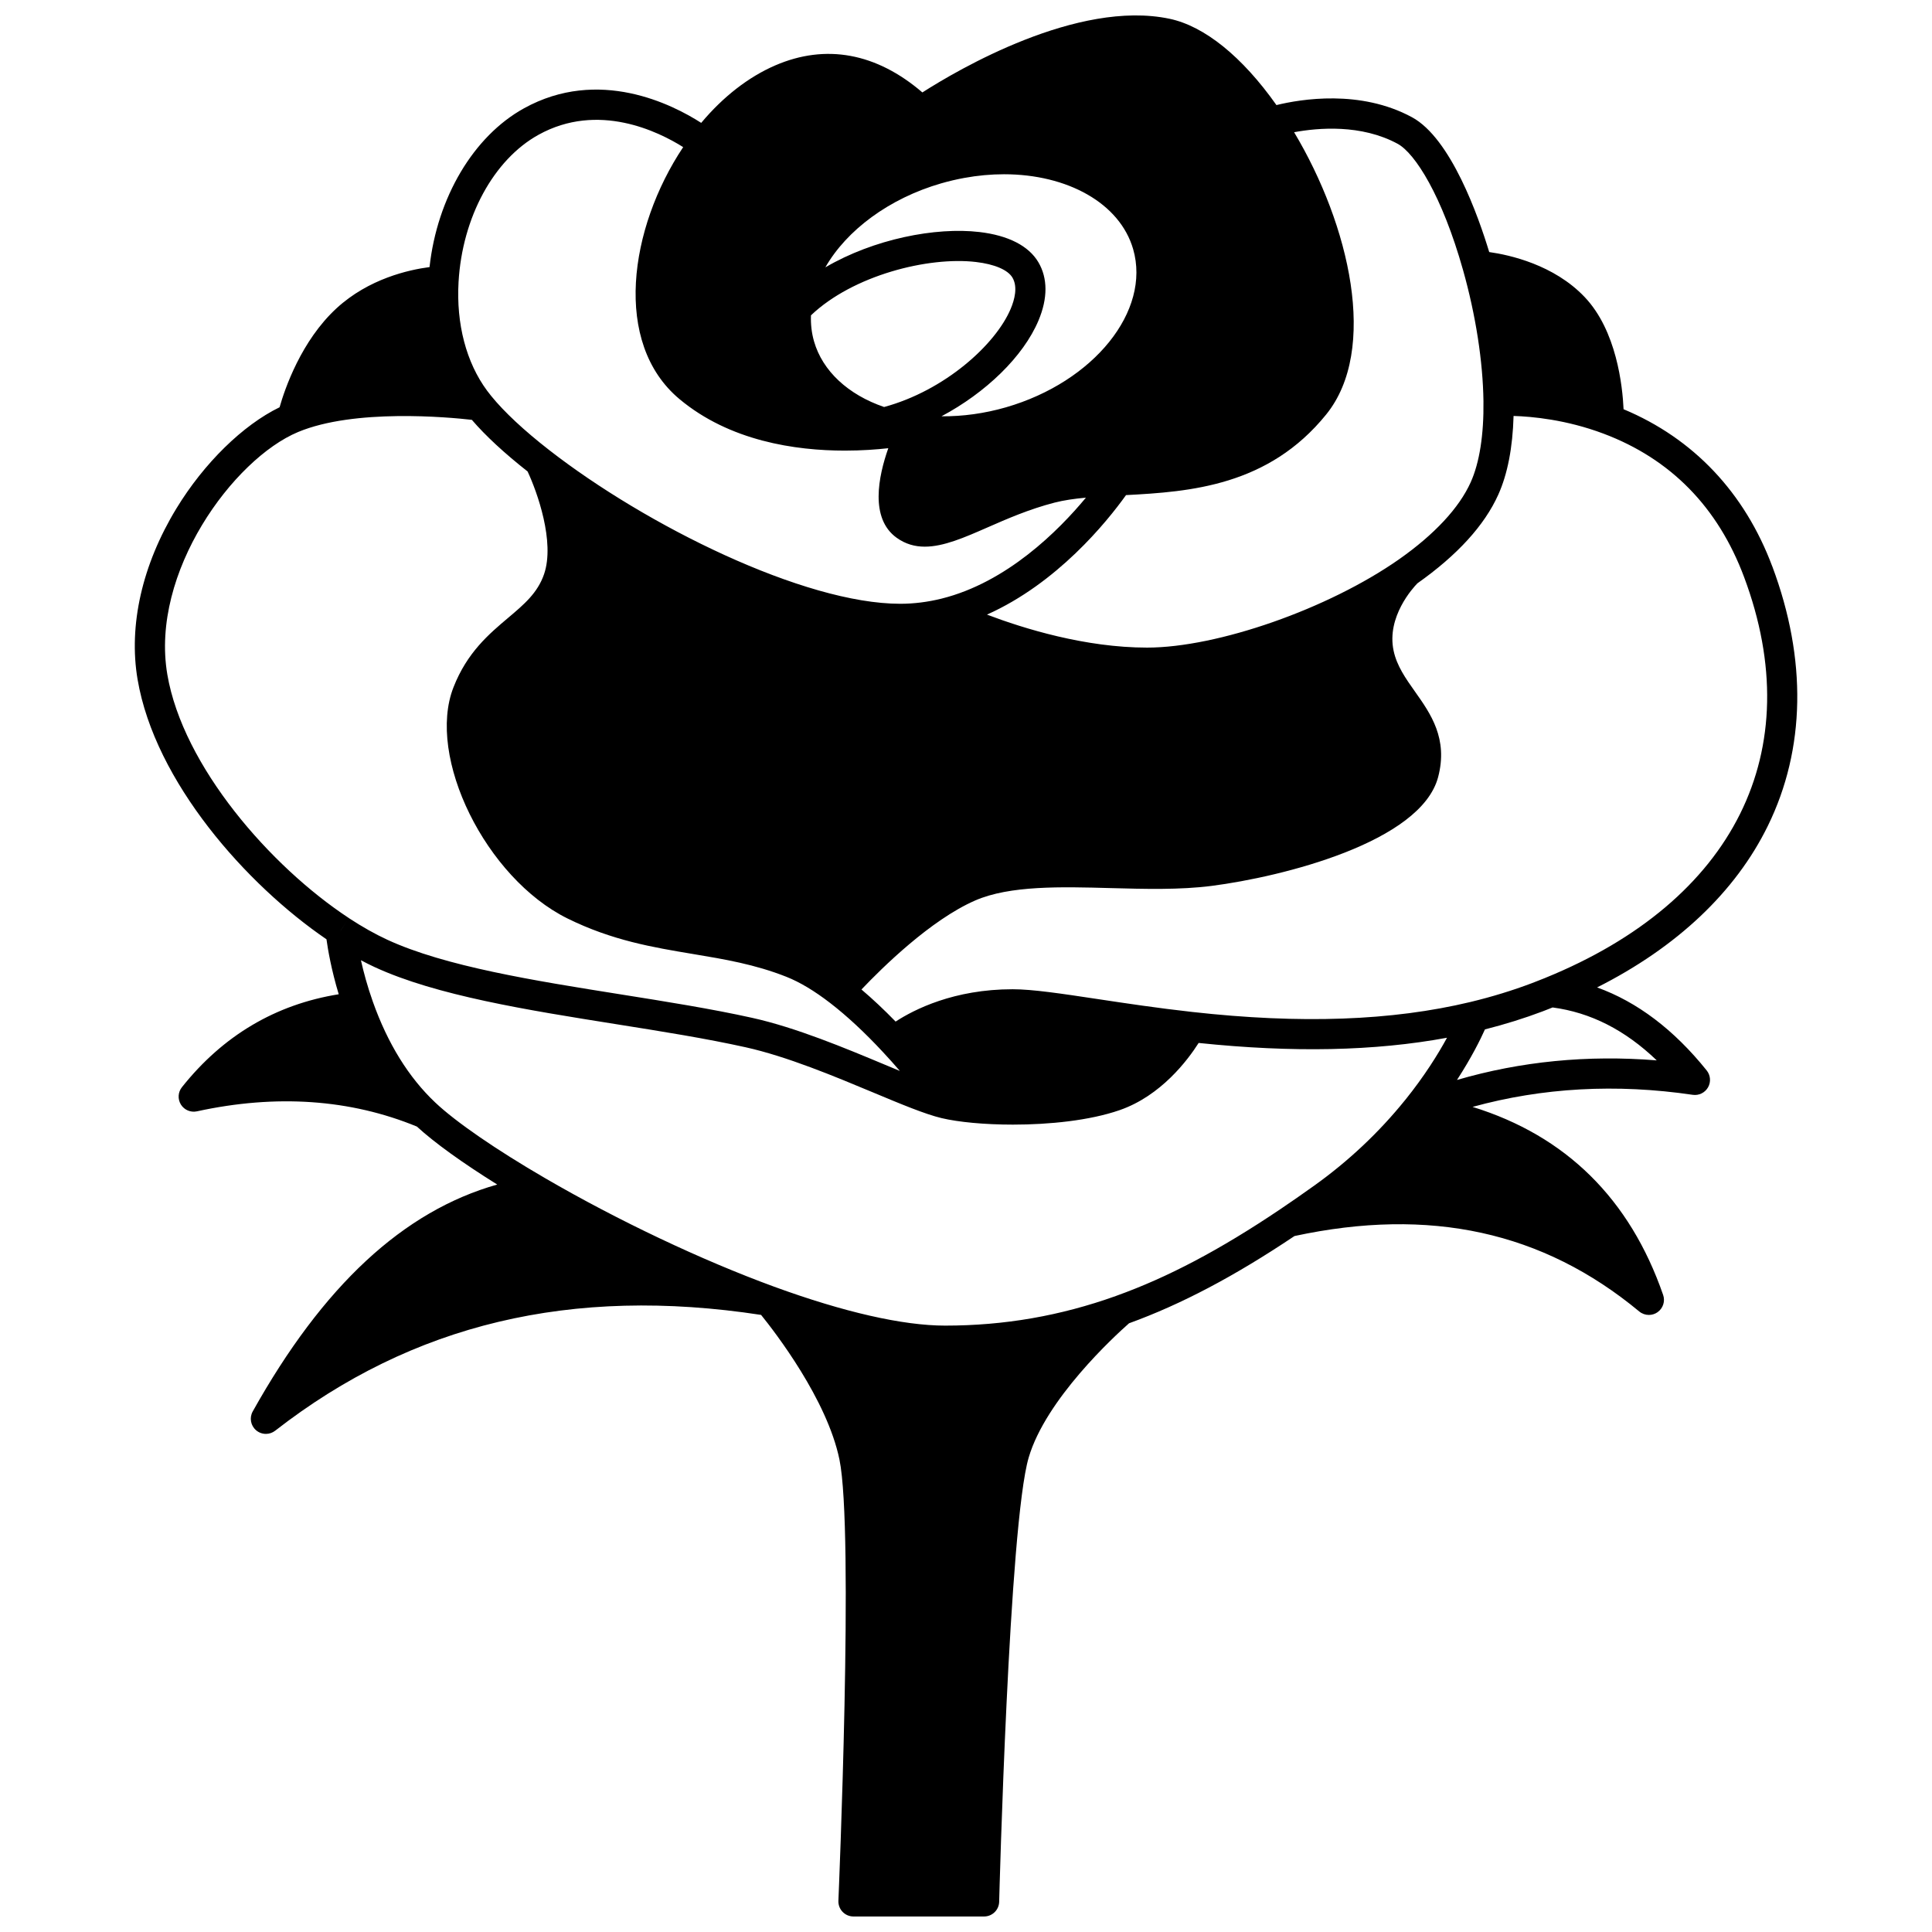 <?xml version="1.0" encoding="UTF-8"?>
<!-- Uploaded to: SVG Repo, www.svgrepo.com, Generator: SVG Repo Mixer Tools -->
<svg width="800px" height="800px" version="1.1" viewBox="144 144 512 512" xmlns="http://www.w3.org/2000/svg">
 <defs>
  <clipPath id="a">
   <path d="m179 148.09h442v503.81h-442z"/>
  </clipPath>
 </defs>
 <g clip-path="url(#a)">
  <path d="m613.68 294.13c-7.328-19.609-20.934-33.957-39.418-41.68-0.277-6.129-1.84-20.832-10.324-29.742-8.148-8.57-19.898-11.152-25.281-11.91-2.856-9.426-10.145-30.141-20.477-35.734-13.723-7.426-29.48-4.789-35.91-3.215-9.059-12.824-19.047-20.91-28.32-22.871-24.41-5.152-56.168 13.543-65.512 19.52-12.18-10.465-25.602-12.949-38.992-7.164-7.078 3.059-13.805 8.289-19.621 15.23-7.598-4.879-27.141-14.844-46.992-3.844-13.395 7.41-22.977 23.68-25.004 42.062-5.484 0.711-16.105 3.074-24.617 10.891-9.395 8.637-13.734 21.379-15.121 26.258-9.691 4.699-20.012 14.781-27.344 26.82-9.07 14.891-12.723 30.98-10.289 45.301 4.617 27.176 28.871 54.418 50.059 68.871 0.387 2.793 1.297 8.105 3.246 14.566-16.703 2.684-30.672 10.941-41.555 24.633-1.051 1.324-1.16 3.164-0.266 4.602 0.895 1.438 2.598 2.152 4.246 1.793 21.047-4.586 40.652-3.219 58.289 4.035 4.68 4.293 12.055 9.605 21.293 15.363-24.898 7.043-46.18 26.816-64.797 60.133-0.93 1.66-0.559 3.746 0.887 4.984 0.746 0.641 1.676 0.965 2.606 0.965 0.867 0 1.73-0.281 2.457-0.844 36.402-28.34 78.543-38.375 128.77-30.688 3.711 4.586 17.484 22.414 20.766 38.324 3.902 18.887-0.238 115.95-0.277 116.93-0.047 1.09 0.352 2.152 1.105 2.938 0.754 0.789 1.797 1.234 2.887 1.234h34.617c2.168 0 3.941-1.727 3.996-3.898 0.023-0.996 2.586-99.926 7.824-117.73 4.555-15.48 22.668-32.109 26.59-35.574 13.887-5.051 27.863-12.418 43.852-23.125 35.922-7.723 65.816-1.184 91.359 19.992 0.738 0.609 1.645 0.918 2.555 0.918 0.793 0 1.59-0.234 2.277-0.711 1.473-1.023 2.09-2.898 1.5-4.594-8.82-25.477-25.781-42.184-50.504-49.828 18.496-5.098 38.059-6.188 58.348-3.203 1.625 0.242 3.234-0.543 4.051-1.969 0.816-1.426 0.676-3.207-0.355-4.492-8.688-10.816-18.422-18.168-29.043-21.996 21.141-10.656 36.684-25.305 45.262-42.832 9.969-20.363 10.379-44.129 1.184-68.715zm-118.21-40.309c13.863-17.148 6.199-50.18-8.52-74.781 6.426-1.191 17.789-2.156 27.426 3.059 4.652 2.519 11.824 13.848 17.348 33.477 3.352 11.883 5.269 24.219 5.406 34.738 0.121 8.875-1.047 16.309-3.379 21.488-3.047 6.789-9.633 13.859-19.035 20.453-18.73 13.105-48.047 23.367-66.742 23.367-16.336 0-32.598-5.019-42.418-8.746 18.586-8.301 31.688-24.457 36.852-31.668 16.992-0.891 37.738-2.426 53.062-21.387zm-102.04-61.23c2.019-0.582 4.078-1.066 6.117-1.438 3.586-0.656 7.113-0.973 10.523-0.973 16.809 0 30.699 7.664 34.227 19.852 4.727 16.371-10.391 35.172-33.703 41.91-5.688 1.641-11.488 2.43-17.102 2.383 11.684-6.211 21.688-15.785 25.73-25.41 2.469-5.871 2.453-11.203-0.043-15.422-2.566-4.34-7.969-7.106-15.621-8.004-11.633-1.363-28.027 1.863-40.832 9.363 5.621-9.836 16.895-18.273 30.703-22.262zm9.203 20.84c4.934 0.578 8.457 2.086 9.672 4.133 1.457 2.465 0.562 5.848-0.449 8.25-4.008 9.547-17.566 21.723-33.562 26.047-9.562-3.273-16.305-9.551-18.562-17.371-0.648-2.238-0.906-4.562-0.82-6.922 11.156-10.621 31.102-15.617 43.723-14.137zm-137.11 5.277c0.988-17.105 9.301-32.41 21.188-38.988 15.797-8.75 31.77-0.867 38.336 3.269-14.32 21.492-18.734 51.914-1.004 66.754 13.312 11.145 30.758 13.676 43.859 13.676 4.445 0 8.387-0.293 11.504-0.637-2.637 7.469-4.926 18.574 2.191 23.715 2.344 1.691 4.84 2.375 7.484 2.375 4.981 0 10.5-2.418 16.559-5.074 5.195-2.277 11.086-4.859 17.824-6.598 2.477-0.637 5.242-1.031 8.316-1.316-7.254 8.75-20.938 22.457-38.273 26.762-3.652 0.902-7.332 1.363-10.934 1.363-25.5 0-67.352-20.73-93.078-40.773-6.594-5.133-11.883-10.066-15.297-14.27-0.395-0.484-0.758-0.949-1.098-1.406-5.535-7.465-8.223-17.707-7.578-28.852zm-31.258 171.93h-0.008l1.672-2.543zm-45.926-67.922c-4.582-26.977 17.531-57.094 34.672-64.234 14.941-6.223 39.746-3.934 46.035-3.219 3.633 4.227 8.594 8.816 14.773 13.684 2.508 5.348 7.301 18.652 4.363 27.215-1.707 4.981-5.324 8.031-9.512 11.566-5.098 4.301-10.879 9.18-14.488 18.398-7.254 18.5 8.555 50.566 30.199 61.273 11.836 5.848 22.715 7.664 33.234 9.418 8.441 1.406 16.418 2.738 24.773 6.039 3.555 1.406 7.465 3.746 11.625 6.957 4.438 3.422 9.121 7.773 13.926 12.938 1.625 1.738 3.141 3.441 4.531 5.059-1.309-0.543-2.648-1.102-4.043-1.684-10.438-4.363-23.434-9.797-35.078-12.383-10.762-2.391-23.031-4.34-34.895-6.227-22.855-3.637-46.492-7.394-61.832-14.484-3.195-1.473-6.621-3.402-10.176-5.731l0.004-0.008c-20.773-13.664-43.973-40.23-48.113-64.578zm328.04 112.82c0 0.004-0.004 0.004-0.004 0.004l-0.012-0.008c-6.902 8.555-15.004 16.184-24.074 22.668-3.211 2.297-6.172 4.352-9.055 6.293-15.977 10.754-29.789 18.039-43.461 22.934l0.004 0.008c-0.008 0.004-0.016 0.004-0.02 0.008v-0.004c-14.785 5.293-29.602 7.863-45.297 7.863-11.172 0-26.836-3.566-45.301-10.312-19.227-7.035-41.324-17.504-60.633-28.723-13.066-7.594-23.691-14.906-29.156-20.066-7.047-6.644-12.613-15.629-16.551-26.711-1.457-4.098-2.469-7.887-3.168-11.016 1.227 0.648 2.438 1.266 3.621 1.809 16.34 7.551 40.531 11.398 63.926 15.121 12.289 1.953 23.895 3.801 34.418 6.137 10.949 2.434 23.578 7.715 33.727 11.957 7.406 3.098 13.801 5.769 18.191 6.816 4.465 1.059 11.375 1.723 18.918 1.723 9.637 0 20.309-1.086 28.223-3.824 11.02-3.805 18.125-13.328 20.977-17.82 24.996 2.606 46.652 2.164 65.82-1.379-2.328 4.273-5.926 10.098-11.102 16.52zm66.676-10.523c-18.328-1.484-36.055 0.258-52.941 5.188 3.867-5.961 6.231-10.758 7.41-13.395 5.316-1.355 10.465-2.953 15.301-4.785 0.891-0.332 1.762-0.684 2.633-1.035 10.066 1.344 19.172 5.953 27.598 14.027zm-29.602-21.832c-1.129 0.457-2.273 0.914-3.453 1.355-5.133 1.945-10.625 3.629-16.316 5-20.836 4.992-44.949 5.856-73.719 2.644-9.223-1.027-17.645-2.297-25.074-3.418-9.641-1.453-17.254-2.602-22.539-2.602-15.543 0-26.094 5.367-31.004 8.57-3.066-3.156-6.098-6-9.051-8.504 5.535-5.828 18.336-18.434 30.121-23.582 9.207-4.016 22.797-3.648 35.945-3.289 9.02 0.242 18.344 0.496 26.754-0.586 18.762-2.422 55.441-11.566 60.004-28.836 2.684-10.191-1.992-16.801-6.117-22.629-2.481-3.504-4.824-6.816-5.684-10.852-1.91-8.98 5.148-16.676 6.301-17.859 10.574-7.465 17.793-15.375 21.445-23.512 2.461-5.473 3.812-12.477 4.047-20.848 4.848 0.145 13.941 0.965 23.816 4.68 17.812 6.695 30.352 19.488 37.277 38.023 17.238 46.086-2.484 85.809-52.754 106.24z"/>
 </g>
</svg>